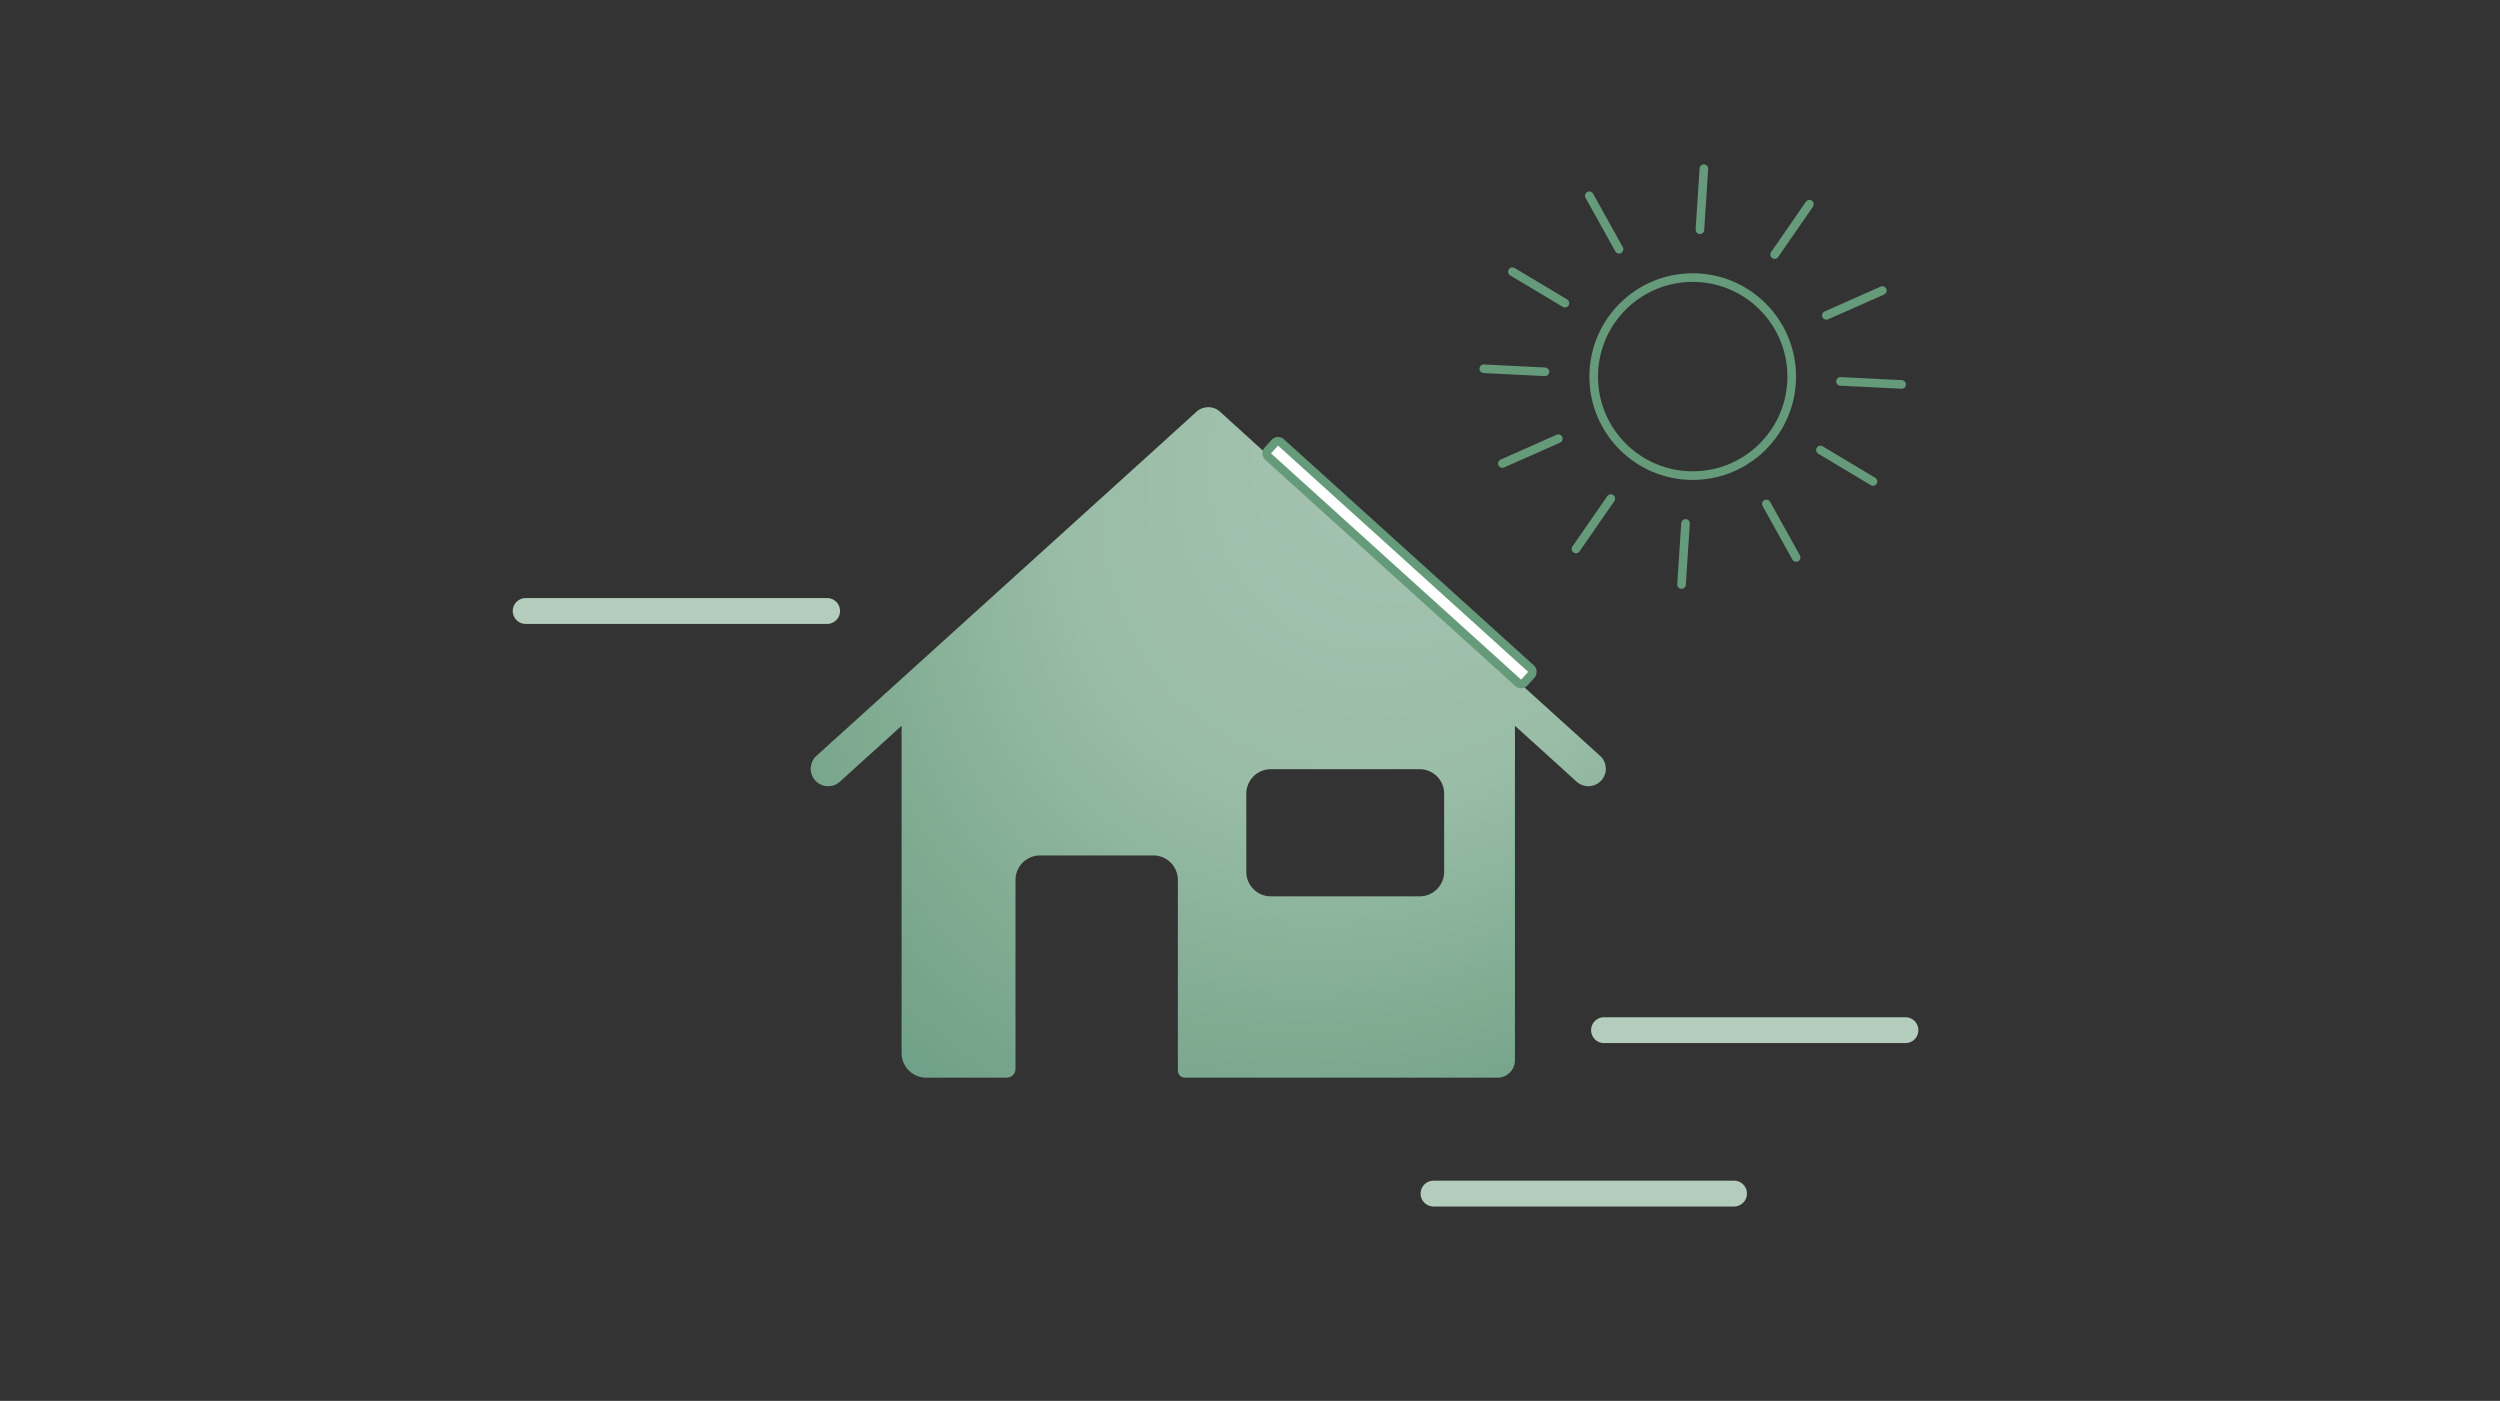 <?xml version="1.0" encoding="UTF-8"?>
<svg xmlns="http://www.w3.org/2000/svg" xmlns:xlink="http://www.w3.org/1999/xlink" id="Ebene_1" data-name="Ebene 1" width="580" height="325" viewBox="0 0 580 325">
  <rect x="0" y="0" width="580" height="325" fill="#333333" stroke="none"/>
  <defs>
    <style>
      .cls-1 {
        stroke: #b3ccbc;
        stroke-width: 6px;
      }

      .cls-1, .cls-2, .cls-3 {
        fill: none;
      }

      .cls-1, .cls-4, .cls-3 {
        stroke-linecap: round;
        stroke-linejoin: round;
      }

      .cls-2 {
        stroke-miterlimit: 10;
      }

      .cls-2, .cls-4, .cls-3 {
        stroke: #659a7a;
        stroke-width: 2px;
      }

      .cls-4 {
        fill: #fff;
      }

      .cls-5 {
        fill: url(#Verlauf_Radial_57-35_2);
      }
    </style>
    <radialGradient id="Verlauf_Radial_57-35_2" data-name="Verlauf Radial 57-35 % 2" cx="331.926" cy="95.796" fx="331.926" fy="95.796" r="200.08" gradientTransform="translate(589.745 -126.286) rotate(126.537) scale(1 .782)" gradientUnits="userSpaceOnUse">
      <stop offset="0" stop-color="#a6c4b2"></stop>
      <stop offset=".481" stop-color="#9abda7"></stop>
      <stop offset=".784" stop-color="#7fab91"></stop>
      <stop offset="1" stop-color="#6e9f86"></stop>
    </radialGradient>
  </defs>
  <line class="cls-1" x1="332.576" y1="276.91" x2="402.294" y2="276.91"></line>
  <line class="cls-1" x1="121.954" y1="141.75" x2="191.889" y2="141.75"></line>
  <line class="cls-1" x1="372.131" y1="238.999" x2="442.065" y2="238.999"></line>
  <path class="cls-5" d="M371.214,175.352l-76.525-69.267-11.65-10.574c-1.547-1.403-3.898-1.403-5.446,0l-11.651,10.574-76.525,69.267c-1.661,1.502-1.782,4.066-.288,5.719,1.502,1.661,4.065,1.783,5.719.281l14.32-12.968v75.953c0,3.139,2.544,5.683,5.683,5.683h18.707c1.126,0,2.038-.912,2.038-2.038v-43.838c0-3.139,2.544-5.683,5.683-5.683h26.3c3.139,0,5.683,2.544,5.683,5.683v44.244c0,.902.731,1.633,1.633,1.633h72.52c2.238,0,4.051-1.813,4.051-4.05h0v-77.583l14.318,12.966c1.661,1.502,4.218,1.373,5.719-.281,1.502-1.661,1.373-4.217-.288-5.719ZM335.043,202.269c0,3.139-2.544,5.683-5.683,5.683h-34.532c-3.139,0-5.683-2.544-5.683-5.683v-18.139c0-3.139,2.544-5.683,5.683-5.683h34.532c3.139,0,5.683,2.544,5.683,5.683v18.139Z"></path>
  <rect class="cls-4" x="284.575" y="128.308" width="80.253" height="4.434" rx="1" ry="1" transform="translate(171.465 -184.096) rotate(42.132)"></rect>
  <g>
    <circle class="cls-2" cx="392.709" cy="87.37" r="22.972"></circle>
    <g>
      <line id="Linie_115" data-name="Linie 115" class="cls-3" x1="358.421" y1="86.258" x2="344.241" y2="85.554"></line>
      <line id="Linie_117" data-name="Linie 117" class="cls-3" x1="361.534" y1="101.778" x2="348.553" y2="107.529"></line>
      <line id="Linie_118" data-name="Linie 118" class="cls-3" x1="436.703" y1="67.413" x2="423.722" y2="73.163"></line>
      <line id="Linie_120" data-name="Linie 120" class="cls-3" x1="419.788" y1="47.38" x2="411.711" y2="59.057"></line>
      <line id="Linie_122" data-name="Linie 122" class="cls-3" x1="395.298" y1="39.135" x2="394.38" y2="53.303"></line>
      <line id="Linie_124" data-name="Linie 124" class="cls-3" x1="368.715" y1="45.41" x2="375.615" y2="57.819"></line>
      <line id="Linie_126" data-name="Linie 126" class="cls-3" x1="350.888" y1="63.04" x2="363.069" y2="70.333"></line>
      <line id="Linie_115-2" data-name="Linie 115" class="cls-3" x1="426.996" y1="88.481" x2="441.176" y2="89.185"></line>
      <line id="Linie_120-2" data-name="Linie 120" class="cls-3" x1="365.629" y1="127.359" x2="373.706" y2="115.683"></line>
      <line id="Linie_122-2" data-name="Linie 122" class="cls-3" x1="390.119" y1="135.605" x2="391.037" y2="121.437"></line>
      <line id="Linie_124-2" data-name="Linie 124" class="cls-3" x1="416.702" y1="129.33" x2="409.802" y2="116.921"></line>
      <line id="Linie_126-2" data-name="Linie 126" class="cls-3" x1="434.53" y1="111.7" x2="422.348" y2="104.407"></line>
    </g>
  </g>
</svg>
